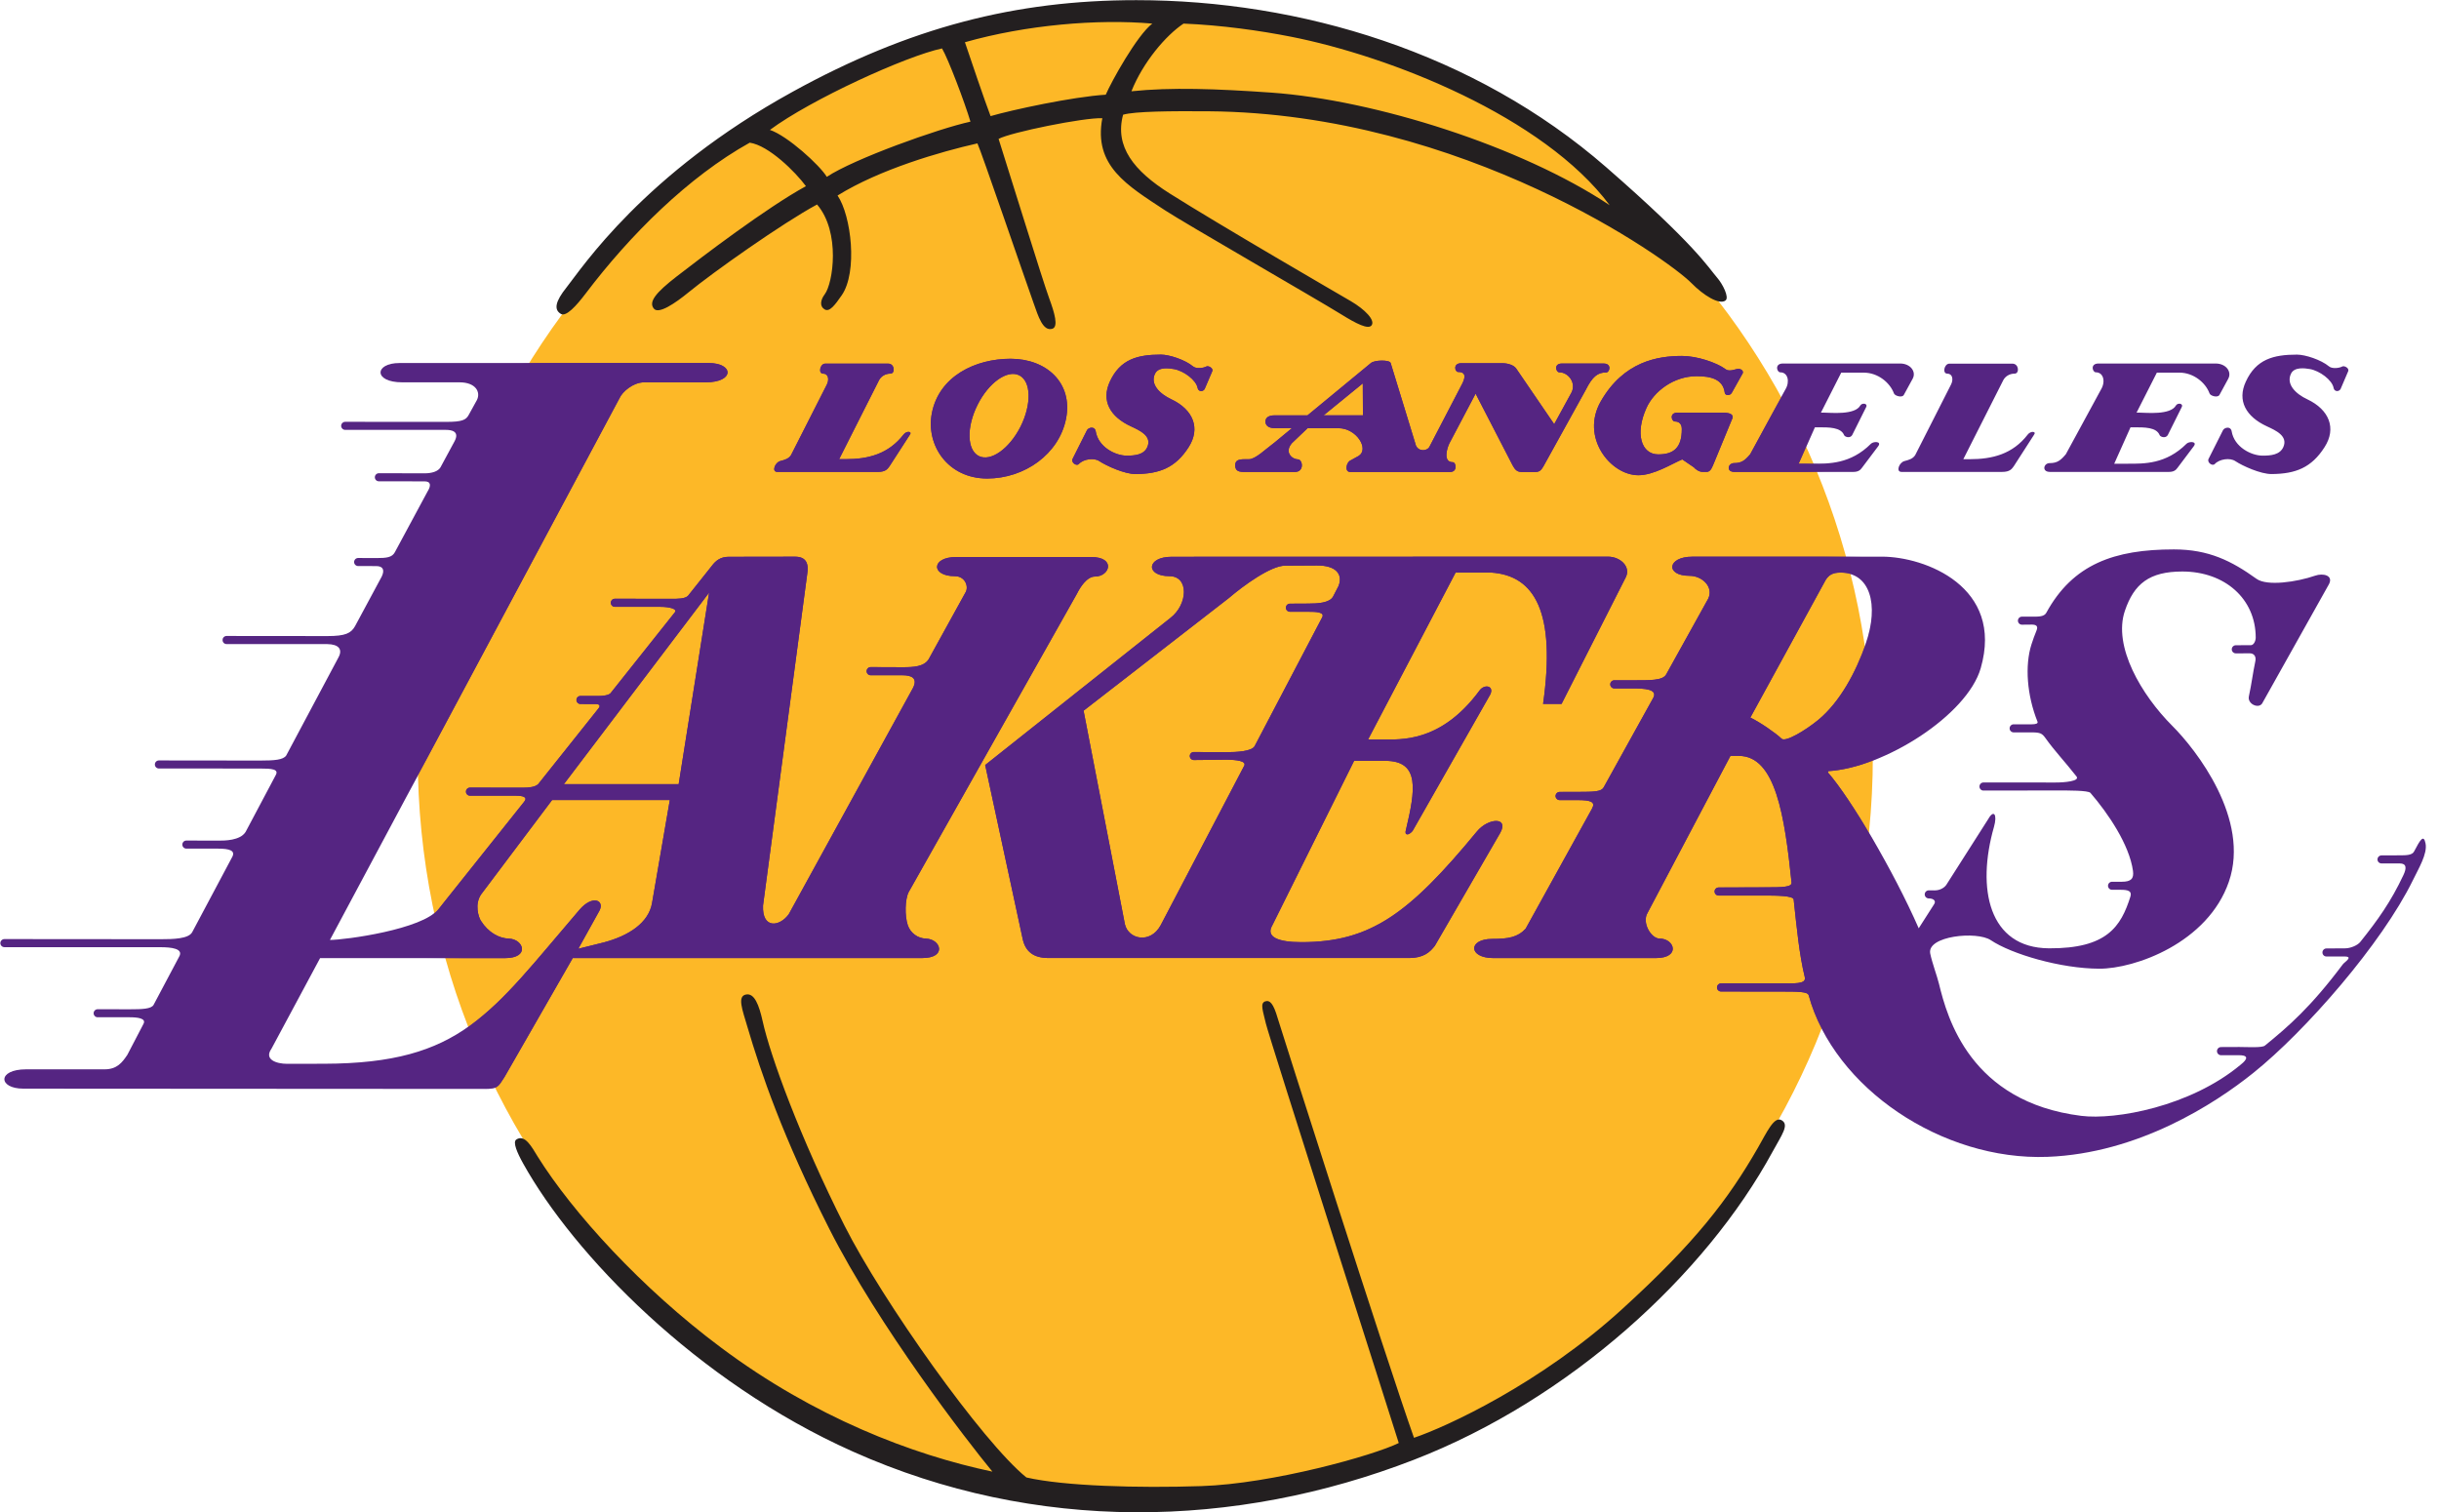 <svg xmlns="http://www.w3.org/2000/svg" width="129" height="80" viewBox="0 0 129 80" fill="none"><g clip-path="url(#clip0_5418_502)"><path d="M60.571 79.054C81.826 79.054 99.055 61.565 99.055 39.989C99.055 18.417 81.826 0.926 60.571 0.926C39.322 0.926 22.093 18.417 22.093 39.989C22.093 61.564 39.322 79.054 60.571 79.054Z" fill="#FDB827"></path><path d="M78.114 43.983C74.52 48.343 72.482 49.837 68.83 49.837C67.588 49.837 66.94 49.557 67.29 48.956L71.62 40.246H73.271C75.115 40.246 74.861 41.8 74.359 43.903C74.271 44.197 74.493 44.213 74.712 43.958L78.829 36.723C79.03 36.266 78.51 36.177 78.256 36.522C76.194 39.322 74.023 39.114 73.108 39.114H72.361L76.989 30.286H78.853C81.201 30.432 82.295 32.426 81.615 37.233H82.593L85.992 30.53C86.267 29.965 85.688 29.445 85.047 29.445L61.968 29.452C60.633 29.452 60.572 30.478 61.855 30.478C62.892 30.478 62.837 31.967 61.904 32.687L52.107 40.467L54.087 49.651C54.231 50.344 54.678 50.675 55.443 50.675H74.526C75.313 50.675 75.638 50.355 75.892 50.028L79.347 44.059C79.825 43.2 78.716 43.255 78.114 43.983ZM64.822 39.789L63.141 39.78C63.113 39.779 63.086 39.785 63.06 39.795C63.034 39.806 63.011 39.821 62.991 39.841C62.972 39.86 62.956 39.884 62.945 39.909C62.935 39.935 62.929 39.962 62.929 39.99C62.929 40.107 63.025 40.203 63.141 40.203L64.844 40.186C65.421 40.186 65.949 40.26 65.802 40.516L61.389 48.942C60.842 49.946 59.681 49.689 59.497 48.887L57.312 37.594L64.997 31.634C65.759 30.979 67.23 29.91 67.98 29.922L69.654 29.912C70.673 29.906 71.038 30.383 70.795 31.001L70.5 31.57C70.308 31.89 69.706 31.928 69.193 31.928L68.227 31.933C68.199 31.933 68.171 31.938 68.145 31.949C68.118 31.959 68.095 31.975 68.075 31.995C68.055 32.015 68.039 32.039 68.028 32.065C68.017 32.091 68.012 32.119 68.012 32.147C68.012 32.267 68.108 32.36 68.227 32.36H69.18C69.592 32.36 70.108 32.37 69.919 32.679L66.355 39.475C66.19 39.741 65.449 39.789 64.822 39.789Z" fill="#552582"></path><path d="M48.978 49.65C48.764 49.644 48.555 49.573 48.383 49.445C48.209 49.317 48.08 49.139 48.012 48.935C47.848 48.445 47.863 47.573 48.06 47.188L56.965 31.398C57.109 31.106 57.47 30.498 57.913 30.498C58.699 30.499 59.039 29.464 57.706 29.464H50.575C49.242 29.464 49.229 30.479 50.506 30.479C51.026 30.479 51.234 30.99 51.086 31.301L49.117 34.872C48.87 35.264 48.325 35.294 47.75 35.294L46.051 35.288C45.994 35.288 45.939 35.31 45.899 35.351C45.858 35.391 45.836 35.446 45.836 35.503C45.836 35.56 45.858 35.615 45.899 35.656C45.939 35.696 45.994 35.719 46.051 35.719H47.735C48.191 35.719 48.554 35.856 48.291 36.385L41.719 48.356C41.246 49.015 40.303 49.162 40.357 47.9L42.694 30.366C42.786 29.818 42.642 29.447 42.056 29.447L38.533 29.453C38.111 29.453 37.852 29.658 37.65 29.931L36.39 31.514C36.224 31.678 35.871 31.677 35.48 31.677L32.52 31.672C32.492 31.672 32.464 31.678 32.438 31.688C32.412 31.699 32.389 31.715 32.369 31.734C32.349 31.754 32.334 31.778 32.323 31.803C32.312 31.829 32.307 31.857 32.307 31.885C32.307 32.005 32.401 32.1 32.52 32.1H34.935C35.364 32.1 35.865 32.199 35.683 32.401L32.293 36.666C32.191 36.783 31.863 36.816 31.66 36.816L30.703 36.814C30.584 36.814 30.488 36.909 30.488 37.026C30.488 37.143 30.584 37.239 30.703 37.239L31.502 37.242C31.75 37.242 31.751 37.363 31.652 37.475L28.464 41.479C28.3 41.633 27.982 41.666 27.673 41.666L24.858 41.663C24.83 41.663 24.802 41.668 24.776 41.679C24.75 41.689 24.727 41.705 24.707 41.725C24.687 41.745 24.672 41.768 24.661 41.794C24.65 41.82 24.645 41.848 24.645 41.876C24.645 41.904 24.65 41.931 24.661 41.957C24.672 41.983 24.687 42.007 24.707 42.026C24.727 42.046 24.75 42.062 24.776 42.073C24.802 42.083 24.83 42.089 24.858 42.089H27.273C27.64 42.089 27.923 42.154 27.73 42.401L23.2 48.084C22.349 49.168 18.248 49.72 17.45 49.72L32.769 21.057C32.914 20.727 33.485 20.224 34.071 20.224H37.324C38.86 20.224 38.814 19.203 37.482 19.203H21.128C19.797 19.203 19.744 20.224 21.276 20.224H24.305C25.164 20.224 25.44 20.744 25.22 21.169L24.785 21.957C24.643 22.213 24.439 22.316 23.608 22.316L18.257 22.313C18.201 22.313 18.146 22.335 18.107 22.375C18.067 22.415 18.044 22.469 18.044 22.526C18.044 22.582 18.067 22.636 18.107 22.676C18.146 22.716 18.201 22.739 18.257 22.739L23.595 22.74C23.884 22.74 24.318 22.816 24.045 23.336L23.295 24.725C23.168 24.936 22.841 25.037 22.465 25.037L20.04 25.032C19.983 25.032 19.929 25.054 19.889 25.094C19.849 25.134 19.826 25.188 19.826 25.244C19.826 25.365 19.919 25.459 20.04 25.459L22.453 25.462C22.798 25.462 22.808 25.688 22.608 26.008L20.884 29.211C20.737 29.484 20.457 29.52 19.909 29.52L18.944 29.516C18.916 29.516 18.887 29.521 18.861 29.532C18.835 29.543 18.812 29.558 18.792 29.578C18.772 29.598 18.756 29.622 18.745 29.648C18.734 29.674 18.729 29.702 18.729 29.73C18.729 29.847 18.825 29.942 18.944 29.942L19.896 29.944C20.259 29.944 20.355 30.147 20.192 30.494L18.778 33.123C18.567 33.497 18.267 33.646 17.326 33.646L11.975 33.641C11.92 33.643 11.868 33.667 11.829 33.707C11.791 33.747 11.77 33.8 11.77 33.855C11.77 33.91 11.791 33.964 11.829 34.004C11.868 34.044 11.92 34.067 11.975 34.069L17.311 34.071C17.914 34.08 18.136 34.344 17.901 34.776L15.137 39.966C14.974 40.196 14.523 40.231 13.755 40.231L8.404 40.225C8.348 40.225 8.293 40.247 8.253 40.287C8.213 40.327 8.191 40.382 8.191 40.438C8.191 40.495 8.213 40.549 8.253 40.589C8.293 40.629 8.348 40.651 8.404 40.651L13.742 40.653C14.38 40.653 14.771 40.68 14.576 41.016L12.987 44.011C12.694 44.467 11.874 44.467 11.554 44.467L9.856 44.462C9.828 44.462 9.8 44.468 9.775 44.478C9.749 44.489 9.725 44.505 9.706 44.525C9.686 44.545 9.67 44.569 9.66 44.594C9.649 44.62 9.644 44.648 9.644 44.676C9.644 44.794 9.739 44.889 9.856 44.889L11.539 44.89C12.135 44.89 12.448 44.993 12.292 45.312L10.166 49.308C9.975 49.665 9.143 49.681 8.503 49.681L0.232 49.674C0.175 49.674 0.121 49.697 0.081 49.738C0.041 49.778 0.018 49.833 0.018 49.889C0.018 50.005 0.116 50.102 0.232 50.102L8.491 50.104C9.039 50.104 9.73 50.171 9.473 50.609L8.12 53.16C7.991 53.37 7.528 53.388 6.861 53.388L5.165 53.385C5.109 53.385 5.055 53.407 5.015 53.447C4.975 53.487 4.952 53.541 4.952 53.597C4.952 53.654 4.975 53.708 5.015 53.748C5.055 53.788 5.109 53.81 5.165 53.81H6.849C7.258 53.81 7.76 53.858 7.584 54.17L6.735 55.798C6.462 56.204 6.189 56.564 5.533 56.564H1.383C-0.153 56.564 -0.099 57.586 1.234 57.586L25.608 57.601C26.321 57.601 26.343 57.506 26.679 56.979L30.294 50.677L48.769 50.678C50.104 50.681 49.761 49.675 48.979 49.65M34.486 47.773C34.305 48.813 33.26 49.499 31.943 49.849L30.587 50.186L31.702 48.178C31.995 47.632 31.352 47.31 30.65 48.123C25.934 53.62 24.427 56.249 17.151 56.269L15.196 56.273C14.605 56.273 13.955 56.042 14.357 55.476L16.93 50.681L26.709 50.682C28.043 50.682 27.7 49.676 26.916 49.65C26.399 49.633 25.833 49.336 25.433 48.703C25.32 48.529 25.077 47.832 25.458 47.295L29.202 42.318H35.427L34.486 47.773ZM35.895 41.48H29.824L37.504 31.349L35.895 41.48ZM128.288 44.613C128.188 44.113 128.008 44.417 127.678 45.048C127.577 45.238 127.256 45.244 126.936 45.244L125.961 45.248C125.933 45.248 125.905 45.253 125.878 45.264C125.852 45.275 125.828 45.291 125.808 45.311C125.788 45.331 125.773 45.355 125.762 45.381C125.751 45.407 125.746 45.435 125.746 45.464C125.746 45.578 125.842 45.673 125.961 45.673H126.922C127.285 45.673 127.293 45.917 127.121 46.283C126.448 47.715 125.756 48.675 124.836 49.826C124.692 50.006 124.322 50.164 124.03 50.164L123.047 50.17C123.019 50.17 122.991 50.175 122.965 50.186C122.94 50.197 122.916 50.213 122.896 50.233C122.877 50.252 122.861 50.276 122.85 50.302C122.84 50.328 122.834 50.356 122.835 50.384C122.835 50.5 122.929 50.596 123.047 50.596H124.008C124.492 50.596 124.002 50.893 123.92 51.002C122.215 53.276 121.041 54.292 119.79 55.31C119.642 55.428 118.936 55.386 118.44 55.382L117.473 55.386C117.415 55.386 117.36 55.409 117.32 55.449C117.28 55.489 117.257 55.544 117.257 55.602C117.257 55.659 117.28 55.714 117.32 55.754C117.36 55.795 117.415 55.818 117.473 55.818H118.429C119.158 55.818 118.609 56.236 118.501 56.326C115.842 58.54 111.888 59.251 110.077 59.025C104.202 58.29 102.99 53.829 102.555 52.046C102.467 51.673 102.184 50.908 102.09 50.437C101.909 49.505 104.56 49.24 105.292 49.731C106.401 50.473 108.991 51.235 111.029 51.241C112.912 51.249 116.77 49.879 117.885 46.643C119.028 43.333 116.16 39.657 114.888 38.389C113.272 36.771 111.742 34.195 112.388 32.305C112.873 30.878 113.684 30.231 115.425 30.231C117.673 30.231 119.306 31.677 119.306 33.727C119.306 33.912 119.197 34.128 119.048 34.128L118.254 34.131C118.197 34.132 118.142 34.154 118.102 34.195C118.062 34.235 118.039 34.29 118.039 34.347C118.039 34.404 118.062 34.458 118.102 34.498C118.143 34.538 118.197 34.561 118.254 34.561L118.999 34.559C119.21 34.559 119.342 34.719 119.286 34.976C119.143 35.661 119.094 36.144 118.945 36.832C118.855 37.23 119.441 37.506 119.643 37.216L123.177 30.907C123.433 30.432 122.864 30.304 122.446 30.452C121.478 30.785 119.905 31.02 119.347 30.617C118.026 29.669 116.82 29.062 114.979 29.062C111.836 29.062 109.638 29.834 108.227 32.419C108.117 32.622 107.808 32.619 107.544 32.619H106.941C106.885 32.619 106.831 32.641 106.791 32.681C106.751 32.721 106.729 32.775 106.729 32.831C106.729 32.888 106.751 32.942 106.791 32.982C106.831 33.021 106.885 33.044 106.941 33.044L107.454 33.039C107.674 33.039 107.82 33.101 107.711 33.357C107.615 33.59 107.526 33.833 107.445 34.087C107.088 35.207 107.205 36.777 107.765 38.176C107.801 38.269 107.68 38.313 107.464 38.313H106.505C106.476 38.313 106.449 38.318 106.422 38.329C106.396 38.34 106.373 38.356 106.353 38.376C106.333 38.396 106.317 38.42 106.306 38.446C106.295 38.472 106.29 38.5 106.29 38.529C106.29 38.646 106.385 38.741 106.505 38.741H107.464C107.9 38.743 108.004 38.788 108.184 39.041C108.682 39.739 109.188 40.257 109.826 41.07C110.029 41.323 109.171 41.395 108.714 41.392L104.908 41.39C104.787 41.39 104.695 41.488 104.695 41.605C104.695 41.633 104.7 41.661 104.711 41.687C104.721 41.713 104.737 41.737 104.757 41.756C104.777 41.776 104.8 41.792 104.826 41.803C104.852 41.813 104.88 41.819 104.908 41.818L108.762 41.813C109.381 41.813 110.444 41.806 110.564 41.941C111.494 43.018 112.622 44.675 112.815 46.069C112.869 46.473 112.719 46.642 112.223 46.642H111.706C111.678 46.642 111.65 46.647 111.625 46.658C111.599 46.669 111.575 46.684 111.556 46.704C111.536 46.724 111.52 46.747 111.51 46.773C111.499 46.799 111.494 46.827 111.494 46.855C111.494 46.972 111.589 47.067 111.706 47.067H112.163C112.556 47.067 112.77 47.132 112.678 47.427C112.177 49.023 111.428 50.179 108.377 50.163C105.179 50.145 104.528 47.008 105.463 43.736C105.647 43.087 105.455 42.805 105.163 43.319L102.935 46.816C102.881 46.899 102.667 47.099 102.328 47.099L102.013 47.097C101.957 47.097 101.902 47.12 101.862 47.16C101.822 47.2 101.8 47.254 101.8 47.31C101.8 47.367 101.822 47.421 101.862 47.461C101.902 47.501 101.957 47.524 102.013 47.524C102.295 47.524 102.405 47.675 102.295 47.832L101.482 49.104C100.133 46.027 97.88 42.236 96.678 40.857L96.699 40.791C99.667 40.61 104.042 37.832 104.761 35.347C106.003 31.038 101.818 29.445 99.534 29.445L89.506 29.447C88.173 29.447 88.076 30.458 89.354 30.458C90.045 30.458 90.649 31.062 90.345 31.674L88.124 35.677C87.941 36.005 87.249 35.985 86.355 35.985H85.382C85.325 35.985 85.27 36.008 85.23 36.048C85.19 36.088 85.167 36.143 85.167 36.2C85.167 36.257 85.19 36.312 85.23 36.352C85.27 36.392 85.325 36.415 85.382 36.415H86.338C86.978 36.415 87.683 36.451 87.444 36.91L84.818 41.65C84.692 41.871 84.35 41.889 83.458 41.889L82.489 41.89C82.432 41.891 82.377 41.915 82.337 41.956C82.296 41.997 82.274 42.052 82.274 42.109C82.274 42.222 82.37 42.322 82.489 42.322H83.434C84.141 42.322 84.402 42.415 84.2 42.779L80.692 49.125C80.273 49.579 79.775 49.665 78.918 49.665C77.639 49.665 77.652 50.679 78.986 50.679H87.574C88.909 50.679 88.57 49.647 87.78 49.647C87.321 49.647 86.831 48.797 87.14 48.288L91.524 39.984H91.97C93.919 39.984 94.391 43.183 94.756 46.675C94.784 46.927 94.308 46.936 93.335 46.936L90.899 46.944C90.871 46.944 90.843 46.95 90.817 46.96C90.791 46.971 90.767 46.987 90.748 47.007C90.728 47.026 90.712 47.05 90.701 47.076C90.691 47.102 90.685 47.129 90.685 47.157C90.685 47.214 90.708 47.268 90.748 47.308C90.788 47.348 90.842 47.371 90.899 47.371H93.308C93.95 47.371 94.845 47.378 94.868 47.58C95.035 49.115 95.16 50.463 95.457 51.693C95.547 52.076 94.863 52.015 94.133 52.015L91.027 52.018C90.971 52.019 90.917 52.041 90.877 52.081C90.837 52.12 90.814 52.174 90.813 52.231C90.813 52.352 90.908 52.447 91.028 52.447L94.129 52.45C95.104 52.45 95.608 52.45 95.663 52.649C96.998 57.549 102.727 61.406 108.296 61.193C113.077 61.012 117.117 58.41 119.18 56.753C121.934 54.546 125.97 49.925 127.617 46.566C127.914 45.951 128.4 45.161 128.288 44.613ZM96.156 38.092C95.486 38.639 94.431 39.275 94.227 39.073C93.941 38.79 93.052 38.177 92.576 37.958L96.558 30.683C96.722 30.427 96.912 30.288 97.35 30.288C98.898 30.288 99.405 31.967 98.678 34.06C98.167 35.527 97.34 37.116 96.156 38.092Z" fill="#552582"></path><path d="M47.793 22.982C46.985 24.024 45.918 24.29 44.72 24.29H44.382L46.495 20.107C46.595 19.915 46.818 19.764 47.095 19.764C47.359 19.764 47.325 19.236 46.98 19.236H43.648C43.366 19.236 43.267 19.764 43.531 19.764C43.815 19.764 43.866 20.078 43.731 20.345L41.839 24.072C41.71 24.273 41.5 24.327 41.27 24.389C40.988 24.461 40.796 24.963 41.114 24.963H46.43C46.841 24.963 46.938 24.812 47.046 24.665L48.116 23.009C48.27 22.81 47.947 22.782 47.793 22.982M63.808 19.384C63.646 19.475 63.266 19.52 63.099 19.38C62.676 19.029 61.842 18.758 61.405 18.758C60.153 18.758 59.245 19.005 58.699 20.188C58.235 21.198 58.711 22.042 59.816 22.552C60.295 22.774 60.929 23.064 60.686 23.638C60.509 24.062 60.018 24.104 59.576 24.102C58.983 24.095 58.09 23.649 57.953 22.812C57.905 22.538 57.587 22.602 57.496 22.747L56.739 24.256C56.62 24.456 56.933 24.677 57.056 24.547C57.311 24.273 57.867 24.206 58.14 24.39C58.519 24.641 59.49 25.082 60.064 25.076C61.335 25.066 62.174 24.741 62.871 23.65C63.505 22.657 63.115 21.671 61.955 21.123C61.342 20.837 60.818 20.326 61.091 19.764C61.272 19.399 61.814 19.477 62.085 19.522C62.605 19.611 63.267 20.099 63.344 20.527C63.377 20.709 63.608 20.746 63.713 20.582L64.111 19.652C64.202 19.472 63.909 19.331 63.808 19.384ZM100.698 20.883L101.163 20.031C101.366 19.655 101.035 19.229 100.504 19.229H94.297C93.851 19.229 93.978 19.694 94.161 19.694C94.56 19.694 94.678 20.181 94.436 20.593L92.57 24.026C92.293 24.356 92.114 24.497 91.716 24.497C91.395 24.497 91.281 24.963 91.729 24.963H98.02C98.275 24.963 98.39 24.873 98.48 24.745L99.335 23.609C99.543 23.337 99.093 23.337 98.956 23.472C97.871 24.558 96.709 24.529 95.865 24.529H95.132L95.991 22.603H96.177C96.728 22.603 97.366 22.596 97.536 23.018C97.581 23.118 97.85 23.2 97.961 23.018L98.695 21.548C98.815 21.331 98.485 21.293 98.393 21.449C98.106 21.967 96.828 21.828 96.496 21.828H96.31L97.384 19.712H98.579C99.321 19.712 99.96 20.236 100.172 20.81C100.222 20.947 100.619 21.057 100.698 20.883ZM84.816 19.229H82.608C82.16 19.229 82.294 19.694 82.474 19.694C82.948 19.694 83.376 20.249 83.118 20.761L82.202 22.436L80.184 19.482C80.05 19.301 79.734 19.212 79.458 19.212H77.285C76.838 19.212 76.942 19.677 77.124 19.677C77.585 19.677 77.467 20.022 77.353 20.268L75.619 23.602C75.508 23.869 75.038 23.906 74.89 23.567L73.552 19.199C73.497 19.027 72.712 19.036 72.512 19.199L69.154 21.97H67.411C67.068 21.97 66.93 22.115 66.93 22.297C66.93 22.481 67.061 22.649 67.424 22.649L68.333 22.646L67.424 23.397C66.92 23.77 66.404 24.291 66.055 24.291H65.847C65.517 24.291 65.33 24.345 65.33 24.609C65.33 24.874 65.471 24.964 65.781 24.964H68.491C69.003 24.964 68.901 24.298 68.646 24.298C68.365 24.298 67.9 23.942 68.332 23.44L69.16 22.649H70.79C71.757 22.649 72.433 23.769 71.856 24.118L71.411 24.364C71.201 24.473 71.109 24.965 71.411 24.965H76.704C77.1 24.965 77.018 24.448 76.835 24.448C76.295 24.448 76.551 23.666 76.655 23.458L78.045 20.823L80.001 24.61C80.127 24.848 80.243 24.965 80.472 24.965H81.221C81.457 24.965 81.538 24.828 81.646 24.645L83.87 20.625C84.23 19.907 84.505 19.701 84.956 19.701C85.138 19.699 85.266 19.229 84.816 19.229M70.007 21.969L72.078 20.28L72.087 21.969H70.007ZM53.452 18.978C51.59 18.978 49.673 19.895 49.288 21.849C48.955 23.55 50.132 25.313 52.213 25.313C54.191 25.313 56.019 24.017 56.386 22.142C56.753 20.256 55.351 18.978 53.452 18.978ZM53.981 22.56C53.388 23.736 52.401 24.439 51.77 24.122C51.142 23.806 51.111 22.596 51.703 21.417C52.291 20.24 53.28 19.538 53.911 19.855C54.539 20.171 54.569 21.382 53.981 22.56ZM91.111 21.829H88.721C88.274 21.829 88.406 22.296 88.585 22.296C88.774 22.296 88.951 22.395 88.951 22.698C88.951 23.664 88.542 24.036 87.709 24.036C86.799 24.036 86.469 22.93 87.084 21.576C87.475 20.71 88.512 19.9 89.739 19.9C90.495 19.9 91.129 20.062 91.222 20.768C91.246 20.942 91.508 20.942 91.596 20.778L92.166 19.76C92.23 19.652 92.13 19.523 91.957 19.511C91.811 19.502 91.482 19.69 91.27 19.532C90.79 19.175 89.749 18.829 88.962 18.829C87.675 18.829 85.881 19.12 84.67 21.224C83.577 23.126 85.171 25.137 86.652 25.139C87.473 25.142 88.428 24.533 88.974 24.301L89.586 24.718C89.674 24.825 89.867 24.962 90.049 24.962H90.275C90.489 24.962 90.57 24.677 90.652 24.494L91.589 22.22C91.71 21.993 91.643 21.829 91.111 21.829ZM123.888 19.384C123.728 19.475 123.346 19.52 123.182 19.38C122.758 19.029 121.925 18.758 121.488 18.758C120.236 18.758 119.326 19.005 118.782 20.188C118.314 21.198 118.793 22.042 119.898 22.552C120.379 22.774 121.015 23.064 120.771 23.638C120.591 24.062 120.098 24.104 119.656 24.102C119.066 24.095 118.171 23.649 118.033 22.812C117.987 22.538 117.669 22.602 117.58 22.747L116.821 24.256C116.701 24.456 117.014 24.677 117.138 24.547C117.394 24.273 117.95 24.206 118.225 24.39C118.601 24.641 119.567 25.082 120.15 25.076C121.416 25.066 122.256 24.741 122.949 23.65C123.587 22.657 123.195 21.671 122.037 21.123C121.422 20.837 120.898 20.326 121.174 19.764C121.35 19.399 121.899 19.477 122.171 19.522C122.684 19.611 123.352 20.099 123.427 20.527C123.459 20.709 123.69 20.746 123.793 20.582L124.191 19.652C124.28 19.472 123.988 19.331 123.888 19.384ZM107.252 22.982C106.449 24.024 105.378 24.29 104.177 24.29H103.841L105.956 20.107C106.057 19.915 106.277 19.764 106.555 19.764C106.819 19.764 106.787 19.236 106.438 19.236H103.108C102.825 19.236 102.725 19.764 102.989 19.764C103.274 19.764 103.327 20.078 103.189 20.345L101.297 24.072C101.168 24.273 100.962 24.327 100.728 24.389C100.447 24.461 100.256 24.963 100.574 24.963H105.891C106.301 24.963 106.4 24.812 106.508 24.665L107.574 23.009C107.733 22.81 107.407 22.782 107.252 22.982ZM115.271 19.711C116.011 19.711 116.654 20.235 116.863 20.809C116.911 20.947 117.308 21.057 117.392 20.883L117.855 20.031C118.054 19.655 117.724 19.229 117.194 19.229H110.987C110.539 19.229 110.67 19.694 110.852 19.694C111.253 19.694 111.373 20.181 111.129 20.593L109.264 24.026C108.986 24.356 108.804 24.497 108.407 24.497C108.087 24.497 107.974 24.963 108.423 24.963H114.712C114.966 24.963 115.082 24.873 115.171 24.745L116.026 23.609C116.236 23.337 115.784 23.337 115.647 23.472C114.562 24.558 113.397 24.529 112.556 24.529H111.822L112.684 22.603H112.867C113.42 22.603 114.058 22.596 114.225 23.018C114.27 23.118 114.542 23.2 114.653 23.018L115.386 21.548C115.506 21.331 115.175 21.293 115.086 21.449C114.794 21.967 113.521 21.828 113.185 21.828H113.003L114.077 19.712H115.271V19.711H115.271Z" fill="#552582"></path><mask id="mask0_5418_502" style="mask-type:luminance" maskUnits="userSpaceOnUse" x="22" y="0" width="78" height="80"><path d="M60.572 79.05C81.826 79.05 99.055 61.561 99.055 39.985C99.055 18.413 81.826 0.922 60.572 0.922C39.322 0.922 22.093 18.413 22.093 39.985C22.093 61.56 39.322 79.05 60.572 79.05Z" fill="white"></path></mask><g mask="url(#mask0_5418_502)"><path d="M78.113 43.983C74.519 48.343 72.48 49.837 68.829 49.837C67.586 49.837 66.939 49.557 67.289 48.955L71.619 40.246H73.27C75.114 40.246 74.86 41.8 74.358 43.903C74.269 44.197 74.492 44.213 74.711 43.958L78.828 36.722C79.029 36.266 78.509 36.177 78.255 36.522C76.193 39.321 74.022 39.113 73.108 39.113H72.36L76.988 30.286H78.852C81.2 30.431 82.294 32.426 81.614 37.233H82.592L85.991 30.53C86.266 29.965 85.687 29.445 85.046 29.445L61.967 29.452C60.631 29.452 60.571 30.478 61.853 30.478C62.891 30.478 62.836 31.967 61.903 32.687L52.106 40.467L54.086 49.651C54.23 50.344 54.677 50.675 55.442 50.675H74.525C75.312 50.675 75.637 50.355 75.891 50.027L79.346 44.059C79.824 43.2 78.715 43.255 78.113 43.983ZM64.82 39.789L63.14 39.779C63.112 39.779 63.085 39.785 63.059 39.795C63.033 39.806 63.01 39.821 62.99 39.841C62.97 39.86 62.955 39.883 62.944 39.909C62.933 39.935 62.928 39.962 62.928 39.99C62.928 40.107 63.024 40.203 63.14 40.203L64.843 40.186C65.42 40.186 65.948 40.26 65.801 40.516L61.388 48.942C60.841 49.946 59.68 49.689 59.496 48.887L57.31 37.593L64.996 31.634C65.758 30.979 67.229 29.91 67.979 29.922L69.653 29.912C70.672 29.906 71.037 30.383 70.794 31L70.499 31.57C70.307 31.89 69.705 31.928 69.192 31.928L68.226 31.933C68.198 31.933 68.169 31.938 68.143 31.949C68.117 31.959 68.094 31.975 68.073 31.995C68.053 32.015 68.038 32.039 68.027 32.065C68.016 32.091 68.011 32.119 68.011 32.147C68.011 32.266 68.106 32.36 68.226 32.36H69.179C69.591 32.36 70.107 32.37 69.918 32.679L66.354 39.475C66.189 39.741 65.448 39.789 64.82 39.789Z" fill="#552582"></path></g><mask id="mask1_5418_502" style="mask-type:luminance" maskUnits="userSpaceOnUse" x="22" y="0" width="78" height="80"><path d="M60.572 79.05C81.826 79.05 99.055 61.561 99.055 39.985C99.055 18.413 81.826 0.922 60.572 0.922C39.322 0.922 22.093 18.413 22.093 39.985C22.093 61.56 39.322 79.05 60.572 79.05Z" fill="white"></path></mask><g mask="url(#mask1_5418_502)"><path d="M48.979 49.649C48.764 49.644 48.556 49.572 48.383 49.445C48.21 49.317 48.081 49.139 48.012 48.935C47.848 48.445 47.864 47.573 48.061 47.188L56.965 31.398C57.109 31.106 57.471 30.498 57.913 30.498C58.7 30.499 59.039 29.464 57.707 29.464H50.575C49.242 29.464 49.229 30.479 50.506 30.479C51.027 30.479 51.234 30.99 51.086 31.301L49.117 34.872C48.871 35.264 48.325 35.294 47.75 35.294L46.051 35.287C45.994 35.287 45.94 35.31 45.899 35.35C45.859 35.391 45.836 35.446 45.836 35.503C45.836 35.56 45.859 35.615 45.899 35.655C45.94 35.696 45.994 35.718 46.051 35.718H47.736C48.191 35.718 48.554 35.856 48.292 36.384L41.72 48.356C41.246 49.015 40.303 49.162 40.357 47.9L42.694 30.366C42.786 29.818 42.642 29.447 42.056 29.447L38.533 29.453C38.112 29.453 37.853 29.658 37.65 29.93L36.391 31.514C36.225 31.678 35.871 31.677 35.48 31.677L32.52 31.672C32.492 31.672 32.464 31.677 32.438 31.688C32.413 31.699 32.389 31.714 32.37 31.734C32.35 31.754 32.334 31.777 32.323 31.803C32.313 31.829 32.307 31.857 32.307 31.884C32.307 32.004 32.402 32.1 32.52 32.1H34.936C35.364 32.1 35.865 32.199 35.684 32.401L32.293 36.666C32.191 36.783 31.863 36.815 31.661 36.815L30.703 36.814C30.584 36.814 30.488 36.909 30.488 37.026C30.488 37.143 30.584 37.239 30.703 37.239L31.502 37.242C31.75 37.242 31.752 37.363 31.653 37.475L28.464 41.479C28.301 41.633 27.983 41.666 27.673 41.666L24.858 41.662C24.802 41.662 24.747 41.685 24.707 41.725C24.667 41.765 24.645 41.819 24.645 41.876C24.645 41.932 24.667 41.986 24.707 42.026C24.747 42.066 24.802 42.089 24.858 42.089H27.273C27.64 42.089 27.923 42.154 27.73 42.401L23.2 48.084C22.349 49.168 18.248 49.72 17.45 49.72L32.769 21.057C32.915 20.727 33.485 20.224 34.071 20.224H37.325C38.86 20.224 38.815 19.203 37.482 19.203H21.128C19.797 19.203 19.744 20.224 21.276 20.224H24.305C25.164 20.224 25.44 20.744 25.22 21.169L24.785 21.957C24.643 22.213 24.439 22.316 23.608 22.316L18.257 22.313C18.201 22.313 18.147 22.335 18.107 22.375C18.067 22.415 18.044 22.469 18.044 22.526C18.044 22.582 18.067 22.636 18.107 22.676C18.147 22.716 18.201 22.738 18.257 22.738L23.595 22.74C23.884 22.74 24.318 22.815 24.045 23.336L23.295 24.725C23.168 24.936 22.841 25.037 22.464 25.037L20.04 25.032C19.983 25.032 19.929 25.054 19.889 25.094C19.849 25.134 19.826 25.189 19.826 25.245C19.826 25.302 19.849 25.356 19.889 25.396C19.929 25.436 19.983 25.459 20.04 25.459L22.453 25.462C22.798 25.462 22.808 25.688 22.607 26.007L20.884 29.211C20.737 29.484 20.457 29.521 19.909 29.521L18.944 29.516C18.89 29.519 18.839 29.543 18.802 29.583C18.765 29.622 18.744 29.675 18.744 29.729C18.744 29.783 18.765 29.836 18.802 29.875C18.839 29.915 18.89 29.939 18.944 29.942L19.896 29.944C20.259 29.944 20.355 30.147 20.192 30.493L18.778 33.123C18.567 33.497 18.267 33.646 17.326 33.646L11.975 33.641C11.921 33.644 11.87 33.668 11.832 33.708C11.795 33.748 11.774 33.8 11.774 33.855C11.774 33.91 11.795 33.962 11.832 34.002C11.87 34.042 11.921 34.066 11.975 34.069L17.311 34.07C17.914 34.08 18.136 34.344 17.901 34.776L15.137 39.966C14.974 40.196 14.523 40.231 13.755 40.231L8.404 40.225C8.35 40.227 8.298 40.251 8.26 40.291C8.222 40.33 8.201 40.383 8.201 40.438C8.201 40.493 8.222 40.545 8.26 40.585C8.298 40.625 8.35 40.648 8.404 40.651L13.742 40.653C14.38 40.653 14.771 40.68 14.576 41.016L12.988 44.011C12.694 44.467 11.874 44.467 11.554 44.467L9.856 44.462C9.8 44.462 9.746 44.484 9.705 44.524C9.665 44.564 9.643 44.618 9.643 44.675C9.643 44.732 9.665 44.786 9.705 44.826C9.746 44.866 9.8 44.888 9.856 44.888L11.539 44.89C12.135 44.89 12.448 44.993 12.293 45.312L10.166 49.308C9.975 49.664 9.144 49.681 8.503 49.681L0.232 49.673C0.175 49.674 0.121 49.697 0.081 49.738C0.041 49.778 0.018 49.833 0.018 49.889C0.018 50.005 0.117 50.102 0.232 50.102L8.491 50.104C9.039 50.104 9.73 50.171 9.473 50.609L8.12 53.159C7.991 53.37 7.529 53.388 6.861 53.388L5.165 53.385C5.109 53.385 5.055 53.407 5.015 53.447C4.975 53.487 4.952 53.541 4.952 53.597C4.952 53.654 4.975 53.708 5.015 53.748C5.055 53.788 5.109 53.81 5.165 53.81H6.849C7.258 53.81 7.76 53.858 7.584 54.169L6.735 55.798C6.462 56.203 6.189 56.563 5.533 56.563H1.383C-0.153 56.563 -0.099 57.586 1.234 57.586L25.608 57.6C26.321 57.6 26.343 57.505 26.679 56.979L30.294 50.677L48.77 50.678C50.104 50.681 49.761 49.675 48.979 49.649ZM34.486 47.773C34.306 48.812 33.259 49.499 31.943 49.849L30.587 50.186L31.702 48.178C31.995 47.632 31.352 47.31 30.65 48.122C25.934 53.62 24.427 56.249 17.151 56.269L15.196 56.272C14.605 56.272 13.955 56.041 14.357 55.476L16.93 50.68L26.708 50.681C28.043 50.681 27.7 49.676 26.916 49.65C26.399 49.632 25.833 49.336 25.433 48.703C25.32 48.528 25.077 47.832 25.458 47.295L29.202 42.318H35.427L34.486 47.773ZM35.895 41.48H29.824L37.504 31.349L35.895 41.48Z" fill="#552582"></path></g><mask id="mask2_5418_502" style="mask-type:luminance" maskUnits="userSpaceOnUse" x="22" y="0" width="78" height="80"><path d="M60.572 79.05C81.826 79.05 99.055 61.561 99.055 39.985C99.055 18.413 81.826 0.922 60.572 0.922C39.322 0.922 22.093 18.413 22.093 39.985C22.093 61.56 39.322 79.05 60.572 79.05Z" fill="white"></path></mask><g mask="url(#mask2_5418_502)"><path d="M128.288 44.613C128.188 44.113 128.008 44.417 127.678 45.048C127.577 45.238 127.256 45.244 126.936 45.244L125.961 45.248C125.933 45.248 125.905 45.253 125.878 45.264C125.852 45.275 125.829 45.291 125.809 45.311C125.789 45.331 125.773 45.355 125.762 45.381C125.751 45.407 125.746 45.435 125.746 45.464C125.746 45.578 125.842 45.673 125.961 45.673H126.923C127.285 45.673 127.293 45.917 127.121 46.283C126.448 47.715 125.756 48.675 124.836 49.826C124.692 50.006 124.322 50.164 124.03 50.164L123.047 50.17C123.019 50.17 122.991 50.175 122.966 50.186C122.94 50.197 122.916 50.213 122.896 50.233C122.877 50.253 122.861 50.276 122.85 50.302C122.84 50.328 122.835 50.356 122.835 50.384C122.835 50.5 122.929 50.596 123.047 50.596H124.008C124.492 50.596 124.002 50.893 123.92 51.002C122.216 53.276 121.041 54.292 119.79 55.31C119.642 55.429 118.936 55.386 118.44 55.383L117.473 55.386C117.415 55.386 117.36 55.409 117.32 55.449C117.28 55.49 117.257 55.544 117.257 55.602C117.257 55.659 117.28 55.714 117.32 55.754C117.36 55.795 117.415 55.818 117.473 55.818H118.429C119.158 55.818 118.609 56.236 118.501 56.326C115.842 58.54 111.888 59.251 110.077 59.026C104.202 58.29 102.99 53.829 102.555 52.046C102.467 51.673 102.184 50.908 102.09 50.437C101.909 49.505 104.56 49.24 105.292 49.731C106.401 50.473 108.991 51.235 111.029 51.242C112.912 51.249 116.77 49.88 117.885 46.644C119.028 43.333 116.16 39.657 114.888 38.389C113.272 36.77 111.742 34.195 112.388 32.305C112.873 30.878 113.684 30.232 115.425 30.232C117.673 30.232 119.306 31.677 119.306 33.727C119.306 33.912 119.197 34.128 119.048 34.128L118.254 34.131C118.197 34.131 118.142 34.154 118.102 34.194C118.062 34.234 118.039 34.289 118.039 34.346C118.039 34.403 118.062 34.458 118.102 34.498C118.142 34.539 118.197 34.561 118.254 34.561L118.999 34.559C119.21 34.559 119.342 34.719 119.286 34.976C119.143 35.661 119.094 36.144 118.945 36.832C118.855 37.23 119.441 37.507 119.643 37.216L123.177 30.908C123.433 30.432 122.864 30.304 122.446 30.452C121.478 30.785 119.905 31.02 119.347 30.617C118.026 29.67 116.82 29.062 114.979 29.062C111.836 29.062 109.638 29.834 108.227 32.419C108.117 32.622 107.808 32.619 107.544 32.619H106.941C106.885 32.619 106.831 32.642 106.791 32.681C106.751 32.721 106.729 32.775 106.729 32.832C106.729 32.888 106.751 32.942 106.791 32.982C106.831 33.022 106.885 33.044 106.941 33.044L107.455 33.039C107.674 33.039 107.821 33.101 107.711 33.357C107.615 33.59 107.527 33.833 107.445 34.087C107.089 35.207 107.205 36.778 107.765 38.176C107.801 38.27 107.681 38.313 107.464 38.313H106.505C106.477 38.313 106.449 38.318 106.422 38.329C106.396 38.34 106.373 38.356 106.353 38.376C106.333 38.396 106.317 38.42 106.306 38.446C106.296 38.472 106.29 38.5 106.29 38.529C106.29 38.647 106.385 38.741 106.505 38.741H107.464C107.9 38.743 108.004 38.788 108.184 39.041C108.682 39.739 109.188 40.257 109.826 41.07C110.029 41.323 109.17 41.395 108.714 41.392L104.908 41.39C104.88 41.39 104.852 41.396 104.826 41.407C104.8 41.418 104.777 41.433 104.757 41.453C104.737 41.473 104.721 41.497 104.711 41.523C104.7 41.549 104.695 41.577 104.695 41.605C104.695 41.722 104.787 41.819 104.908 41.819L108.762 41.813C109.381 41.813 110.444 41.806 110.564 41.941C111.494 43.019 112.622 44.675 112.816 46.07C112.869 46.474 112.719 46.642 112.223 46.642H111.706C111.678 46.642 111.651 46.647 111.625 46.658C111.599 46.669 111.575 46.684 111.556 46.704C111.536 46.724 111.52 46.748 111.51 46.773C111.499 46.799 111.494 46.827 111.494 46.855C111.494 46.973 111.589 47.067 111.706 47.067H112.163C112.556 47.067 112.77 47.133 112.678 47.427C112.177 49.023 111.428 50.179 108.377 50.163C105.178 50.145 104.528 47.008 105.464 43.736C105.647 43.088 105.455 42.806 105.163 43.319L102.935 46.816C102.881 46.9 102.668 47.099 102.327 47.099L102.013 47.098C101.957 47.098 101.902 47.12 101.863 47.16C101.823 47.2 101.8 47.254 101.8 47.311C101.8 47.367 101.823 47.422 101.863 47.462C101.902 47.502 101.957 47.524 102.013 47.524C102.295 47.524 102.405 47.675 102.295 47.832L101.482 49.104C100.133 46.027 97.88 42.236 96.678 40.858L96.699 40.791C99.667 40.61 104.042 37.832 104.761 35.347C106.003 31.038 101.818 29.445 99.534 29.445L89.506 29.447C88.173 29.447 88.076 30.459 89.354 30.459C90.045 30.459 90.649 31.062 90.345 31.674L88.124 35.677C87.941 36.005 87.249 35.985 86.355 35.985H85.382C85.325 35.985 85.27 36.008 85.23 36.048C85.19 36.089 85.167 36.143 85.167 36.2C85.167 36.257 85.19 36.312 85.23 36.352C85.27 36.392 85.325 36.415 85.382 36.415H86.338C86.978 36.415 87.683 36.452 87.444 36.91L84.818 41.651C84.692 41.871 84.35 41.889 83.457 41.889L82.489 41.891C82.432 41.891 82.377 41.915 82.337 41.956C82.296 41.997 82.274 42.052 82.274 42.109C82.274 42.222 82.37 42.322 82.489 42.322H83.434C84.141 42.322 84.402 42.416 84.2 42.779L80.692 49.125C80.273 49.579 79.775 49.666 78.918 49.666C77.639 49.666 77.652 50.679 78.987 50.679H87.574C88.909 50.679 88.57 49.648 87.78 49.648C87.321 49.648 86.831 48.798 87.14 48.289L91.524 39.984H91.97C93.919 39.984 94.392 43.184 94.756 46.675C94.784 46.927 94.308 46.937 93.335 46.937L90.899 46.945C90.871 46.945 90.843 46.95 90.817 46.961C90.791 46.971 90.767 46.987 90.748 47.007C90.728 47.026 90.712 47.05 90.701 47.076C90.691 47.102 90.685 47.13 90.685 47.158C90.685 47.214 90.708 47.268 90.748 47.309C90.788 47.349 90.842 47.371 90.899 47.371H93.308C93.951 47.371 94.845 47.378 94.868 47.581C95.035 49.115 95.16 50.463 95.457 51.693C95.547 52.076 94.863 52.015 94.133 52.015L91.028 52.018C90.971 52.019 90.917 52.041 90.877 52.081C90.837 52.12 90.814 52.174 90.813 52.231C90.813 52.352 90.908 52.447 91.028 52.447L94.129 52.45C95.104 52.45 95.608 52.45 95.663 52.649C96.998 57.549 102.727 61.406 108.296 61.193C113.077 61.012 117.117 58.41 119.18 56.753C121.934 54.546 125.971 49.925 127.618 46.566C127.914 45.951 128.401 45.161 128.288 44.613ZM96.156 38.093C95.486 38.639 94.431 39.275 94.227 39.073C93.941 38.791 93.052 38.178 92.576 37.959L96.558 30.683C96.722 30.427 96.912 30.288 97.35 30.288C98.898 30.288 99.405 31.968 98.678 34.06C98.167 35.527 97.34 37.117 96.156 38.093Z" fill="#552582"></path></g><mask id="mask3_5418_502" style="mask-type:luminance" maskUnits="userSpaceOnUse" x="22" y="0" width="78" height="80"><path d="M60.572 79.05C81.826 79.05 99.055 61.561 99.055 39.985C99.055 18.413 81.826 0.922 60.572 0.922C39.322 0.922 22.093 18.413 22.093 39.985C22.093 61.56 39.322 79.05 60.572 79.05Z" fill="white"></path></mask><g mask="url(#mask3_5418_502)"><path d="M47.793 22.98C46.985 24.022 45.918 24.288 44.72 24.288H44.382L46.495 20.105C46.596 19.913 46.818 19.762 47.095 19.762C47.359 19.762 47.325 19.234 46.98 19.234H43.649C43.366 19.234 43.267 19.762 43.531 19.762C43.815 19.762 43.866 20.077 43.731 20.343L41.839 24.071C41.71 24.272 41.5 24.325 41.27 24.387C40.989 24.459 40.796 24.961 41.114 24.961H46.43C46.842 24.961 46.938 24.811 47.046 24.663L48.116 23.007C48.27 22.809 47.947 22.78 47.793 22.98Z" fill="#552582"></path></g><mask id="mask4_5418_502" style="mask-type:luminance" maskUnits="userSpaceOnUse" x="22" y="0" width="78" height="80"><path d="M60.572 79.05C81.826 79.05 99.055 61.561 99.055 39.985C99.055 18.413 81.826 0.922 60.572 0.922C39.322 0.922 22.093 18.413 22.093 39.985C22.093 61.56 39.322 79.05 60.572 79.05Z" fill="white"></path></mask><g mask="url(#mask4_5418_502)"><path d="M63.808 19.384C63.645 19.475 63.265 19.52 63.099 19.381C62.675 19.029 61.842 18.758 61.405 18.758C60.153 18.758 59.245 19.005 58.699 20.188C58.235 21.197 58.711 22.042 59.816 22.552C60.294 22.774 60.929 23.064 60.686 23.638C60.509 24.062 60.018 24.104 59.576 24.102C58.983 24.095 58.089 23.649 57.952 22.811C57.905 22.538 57.587 22.602 57.495 22.748L56.738 24.256C56.62 24.455 56.933 24.677 57.056 24.547C57.311 24.273 57.866 24.206 58.14 24.39C58.518 24.641 59.49 25.082 60.063 25.076C61.334 25.066 62.174 24.741 62.87 23.65C63.505 22.657 63.115 21.671 61.955 21.123C61.342 20.837 60.817 20.326 61.091 19.764C61.272 19.399 61.814 19.477 62.085 19.522C62.604 19.611 63.267 20.099 63.344 20.527C63.377 20.709 63.608 20.746 63.712 20.583L64.11 19.652C64.202 19.472 63.908 19.331 63.808 19.384Z" fill="#552582"></path></g><mask id="mask5_5418_502" style="mask-type:luminance" maskUnits="userSpaceOnUse" x="22" y="0" width="78" height="80"><path d="M60.572 79.05C81.826 79.05 99.055 61.561 99.055 39.985C99.055 18.413 81.826 0.922 60.572 0.922C39.322 0.922 22.093 18.413 22.093 39.985C22.093 61.56 39.322 79.05 60.572 79.05Z" fill="white"></path></mask><g mask="url(#mask5_5418_502)"><path d="M100.698 20.881L101.163 20.029C101.366 19.654 101.035 19.227 100.504 19.227H94.297C93.851 19.227 93.978 19.692 94.161 19.692C94.56 19.692 94.678 20.179 94.436 20.591L92.571 24.023C92.293 24.354 92.114 24.495 91.715 24.495C91.395 24.495 91.281 24.961 91.728 24.961H98.02C98.275 24.961 98.39 24.871 98.48 24.742L99.334 23.607C99.542 23.334 99.093 23.334 98.956 23.47C97.871 24.555 96.709 24.527 95.865 24.527H95.132L95.991 22.602H96.177C96.728 22.602 97.366 22.594 97.536 23.017C97.58 23.116 97.85 23.198 97.961 23.017L98.695 21.546C98.815 21.328 98.485 21.29 98.393 21.447C98.106 21.965 96.828 21.826 96.496 21.826H96.309L97.384 19.71H98.579C99.321 19.71 99.96 20.234 100.172 20.808C100.222 20.945 100.619 21.055 100.698 20.881Z" fill="#552582"></path></g><mask id="mask6_5418_502" style="mask-type:luminance" maskUnits="userSpaceOnUse" x="22" y="0" width="78" height="80"><path d="M60.572 79.05C81.826 79.05 99.055 61.561 99.055 39.985C99.055 18.413 81.826 0.922 60.572 0.922C39.322 0.922 22.093 18.413 22.093 39.985C22.093 61.56 39.322 79.05 60.572 79.05Z" fill="white"></path></mask><g mask="url(#mask6_5418_502)"><path d="M84.816 19.229H82.608C82.16 19.229 82.294 19.695 82.474 19.695C82.948 19.695 83.377 20.249 83.118 20.762L82.202 22.436L80.185 19.483C80.05 19.302 79.734 19.213 79.459 19.213H77.285C76.839 19.213 76.942 19.677 77.124 19.677C77.585 19.677 77.467 20.022 77.353 20.268L75.62 23.603C75.508 23.87 75.039 23.907 74.89 23.568L73.553 19.2C73.497 19.027 72.713 19.037 72.513 19.2L69.154 21.971H67.411C67.068 21.971 66.93 22.116 66.93 22.298C66.93 22.482 67.062 22.649 67.424 22.649L68.333 22.646L67.424 23.398C66.921 23.771 66.404 24.292 66.055 24.292H65.847C65.517 24.292 65.33 24.346 65.33 24.61C65.33 24.875 65.471 24.965 65.782 24.965H68.491C69.003 24.965 68.902 24.299 68.646 24.299C68.365 24.299 67.901 23.942 68.332 23.441L69.16 22.65H70.79C71.757 22.65 72.433 23.77 71.856 24.119L71.411 24.365C71.201 24.474 71.109 24.966 71.411 24.966H76.704C77.1 24.966 77.019 24.448 76.835 24.448C76.295 24.448 76.551 23.667 76.656 23.459L78.046 20.823L80.001 24.611C80.127 24.849 80.243 24.966 80.472 24.966H81.221C81.457 24.966 81.538 24.828 81.646 24.646L83.87 20.626C84.23 19.908 84.505 19.702 84.956 19.702C85.138 19.7 85.266 19.229 84.816 19.229ZM70.007 21.97L72.078 20.281L72.087 21.97H70.007Z" fill="#552582"></path></g><mask id="mask7_5418_502" style="mask-type:luminance" maskUnits="userSpaceOnUse" x="22" y="0" width="78" height="80"><path d="M60.572 79.05C81.826 79.05 99.055 61.561 99.055 39.985C99.055 18.413 81.826 0.922 60.572 0.922C39.322 0.922 22.093 18.413 22.093 39.985C22.093 61.56 39.322 79.05 60.572 79.05Z" fill="white"></path></mask><g mask="url(#mask7_5418_502)"><path d="M53.452 18.977C51.589 18.977 49.672 19.894 49.287 21.848C48.955 23.549 50.132 25.312 52.212 25.312C54.191 25.312 56.018 24.016 56.385 22.14C56.753 20.255 55.35 18.977 53.452 18.977ZM53.981 22.559C53.388 23.735 52.4 24.438 51.769 24.122C51.141 23.805 51.111 22.595 51.702 21.416C52.29 20.239 53.279 19.537 53.91 19.854C54.538 20.17 54.568 21.381 53.981 22.559Z" fill="#552582"></path></g><mask id="mask8_5418_502" style="mask-type:luminance" maskUnits="userSpaceOnUse" x="22" y="0" width="78" height="80"><path d="M60.572 79.05C81.826 79.05 99.055 61.561 99.055 39.985C99.055 18.413 81.826 0.922 60.572 0.922C39.322 0.922 22.093 18.413 22.093 39.985C22.093 61.56 39.322 79.05 60.572 79.05Z" fill="white"></path></mask><g mask="url(#mask8_5418_502)"><path d="M91.112 21.827H88.721C88.275 21.827 88.406 22.295 88.585 22.295C88.775 22.295 88.952 22.394 88.952 22.697C88.952 23.663 88.543 24.035 87.709 24.035C86.8 24.035 86.469 22.93 87.084 21.575C87.475 20.709 88.512 19.898 89.739 19.898C90.495 19.898 91.129 20.061 91.222 20.768C91.246 20.942 91.508 20.942 91.596 20.777L92.166 19.759C92.23 19.651 92.13 19.521 91.957 19.51C91.811 19.5 91.482 19.689 91.27 19.53C90.79 19.174 89.749 18.828 88.962 18.828C87.675 18.828 85.881 19.119 84.671 21.223C83.577 23.125 85.172 25.136 86.652 25.137C87.473 25.14 88.428 24.532 88.974 24.3L89.586 24.717C89.674 24.824 89.867 24.961 90.049 24.961H90.276C90.489 24.961 90.57 24.675 90.652 24.493L91.589 22.219C91.71 21.992 91.643 21.827 91.112 21.827Z" fill="#552582"></path></g><path d="M90.822 14.69C90.345 14.139 89.686 12.97 84.953 8.845C77.989 2.777 68.765 0.008 60.099 0.008C53.714 0.008 48.121 1.442 41.929 4.85C34.041 9.193 30.774 14.184 29.966 15.2C29.368 15.946 29.283 16.383 29.67 16.607C29.946 16.764 30.477 16.184 30.974 15.529C33.32 12.43 36.405 9.355 39.654 7.547C40.664 7.694 42.077 9.102 42.626 9.848C40.551 10.98 37.104 13.605 35.8 14.616C34.674 15.487 34.285 15.978 34.589 16.332C34.844 16.627 35.705 16.048 36.426 15.457C37.673 14.432 41.381 11.805 43.215 10.817C44.465 12.279 44.062 14.979 43.621 15.566C43.383 15.88 43.348 16.215 43.621 16.369C43.875 16.515 44.157 16.144 44.52 15.618C45.369 14.39 45.029 11.414 44.299 10.342C46.536 8.953 49.749 8.024 51.696 7.585C51.861 7.896 54.22 14.787 54.669 16.039C54.913 16.724 55.158 17.544 55.658 17.39C55.994 17.29 55.772 16.537 55.494 15.784C55.149 14.85 53.364 9.061 52.816 7.347C53.458 6.999 57.333 6.212 58.302 6.252C57.827 8.772 59.611 9.804 61.624 11.128C62.697 11.831 69.505 15.744 70.93 16.623C71.741 17.127 72.372 17.445 72.544 17.209C72.745 16.937 72.194 16.369 71.444 15.929C70.845 15.58 64.51 11.905 61.863 10.232C59.968 9.035 58.947 7.752 59.401 6.068C60.026 5.886 61.935 5.872 63.919 5.886C77.424 5.995 88.255 13.737 89.465 14.978C90.08 15.608 90.934 16.148 91.264 15.894C91.473 15.733 91.112 15.021 90.822 14.69ZM43.73 9.355C43.367 8.747 41.649 7.18 40.721 6.872C42.887 5.265 47.915 2.968 49.824 2.562C50.153 3.11 51.035 5.449 51.328 6.435C49.64 6.8 45.161 8.405 43.73 9.355ZM58.484 5.009C56.724 5.12 53.529 5.812 52.392 6.142C52.098 5.377 51.292 2.999 51.035 2.234C54.274 1.315 58.043 0.995 60.945 1.248C60.136 1.867 58.781 4.316 58.484 5.009ZM67.257 4.9C64.327 4.694 61.935 4.61 59.842 4.828C60.449 3.301 61.658 1.873 62.598 1.248C64.592 1.329 66.652 1.62 68.286 1.943C73.51 2.973 81.633 6.159 85.136 10.854C80.469 7.742 72.719 5.289 67.257 4.9ZM93.746 60.934C94.247 60.015 94.654 59.492 94.224 59.253C93.831 59.037 93.452 59.887 92.977 60.713C91.398 63.456 89.675 65.716 85.782 69.261C81.47 73.19 76.514 75.471 74.787 76.055C73.32 71.927 67.723 54.35 67.574 53.848C67.356 53.097 67.168 52.883 66.914 52.97C66.629 53.072 66.805 53.485 66.952 54.141C67.099 54.796 73.762 75.602 73.981 76.331C72.657 76.986 67.291 78.489 63.538 78.61C60.196 78.721 56.269 78.61 54.287 78.153C51.962 76.278 46.679 68.816 44.671 64.841C42.308 60.161 40.743 55.855 40.339 54.026C40.145 53.151 39.898 52.52 39.457 52.607C38.985 52.697 39.256 53.387 39.533 54.326C40.242 56.732 41.403 60.143 43.864 65.006C46.473 70.157 51.13 76.199 52.489 77.845C48.232 76.949 43.06 74.961 38.146 71.291C33.912 68.139 30.276 64.118 28.445 61.19C28.134 60.686 27.763 59.976 27.309 60.277C27.105 60.411 27.357 60.984 27.675 61.554C30.332 66.327 36.81 73.08 45.112 76.785C54.786 81.106 65.335 80.875 74.769 77.223C83.021 74.028 90.199 67.454 93.746 60.934Z" fill="#231F20"></path></g><defs><clipPath id="clip0_5418_502"><rect width="128.287" height="80" fill="white" transform="translate(0.018)"></rect></clipPath></defs></svg>